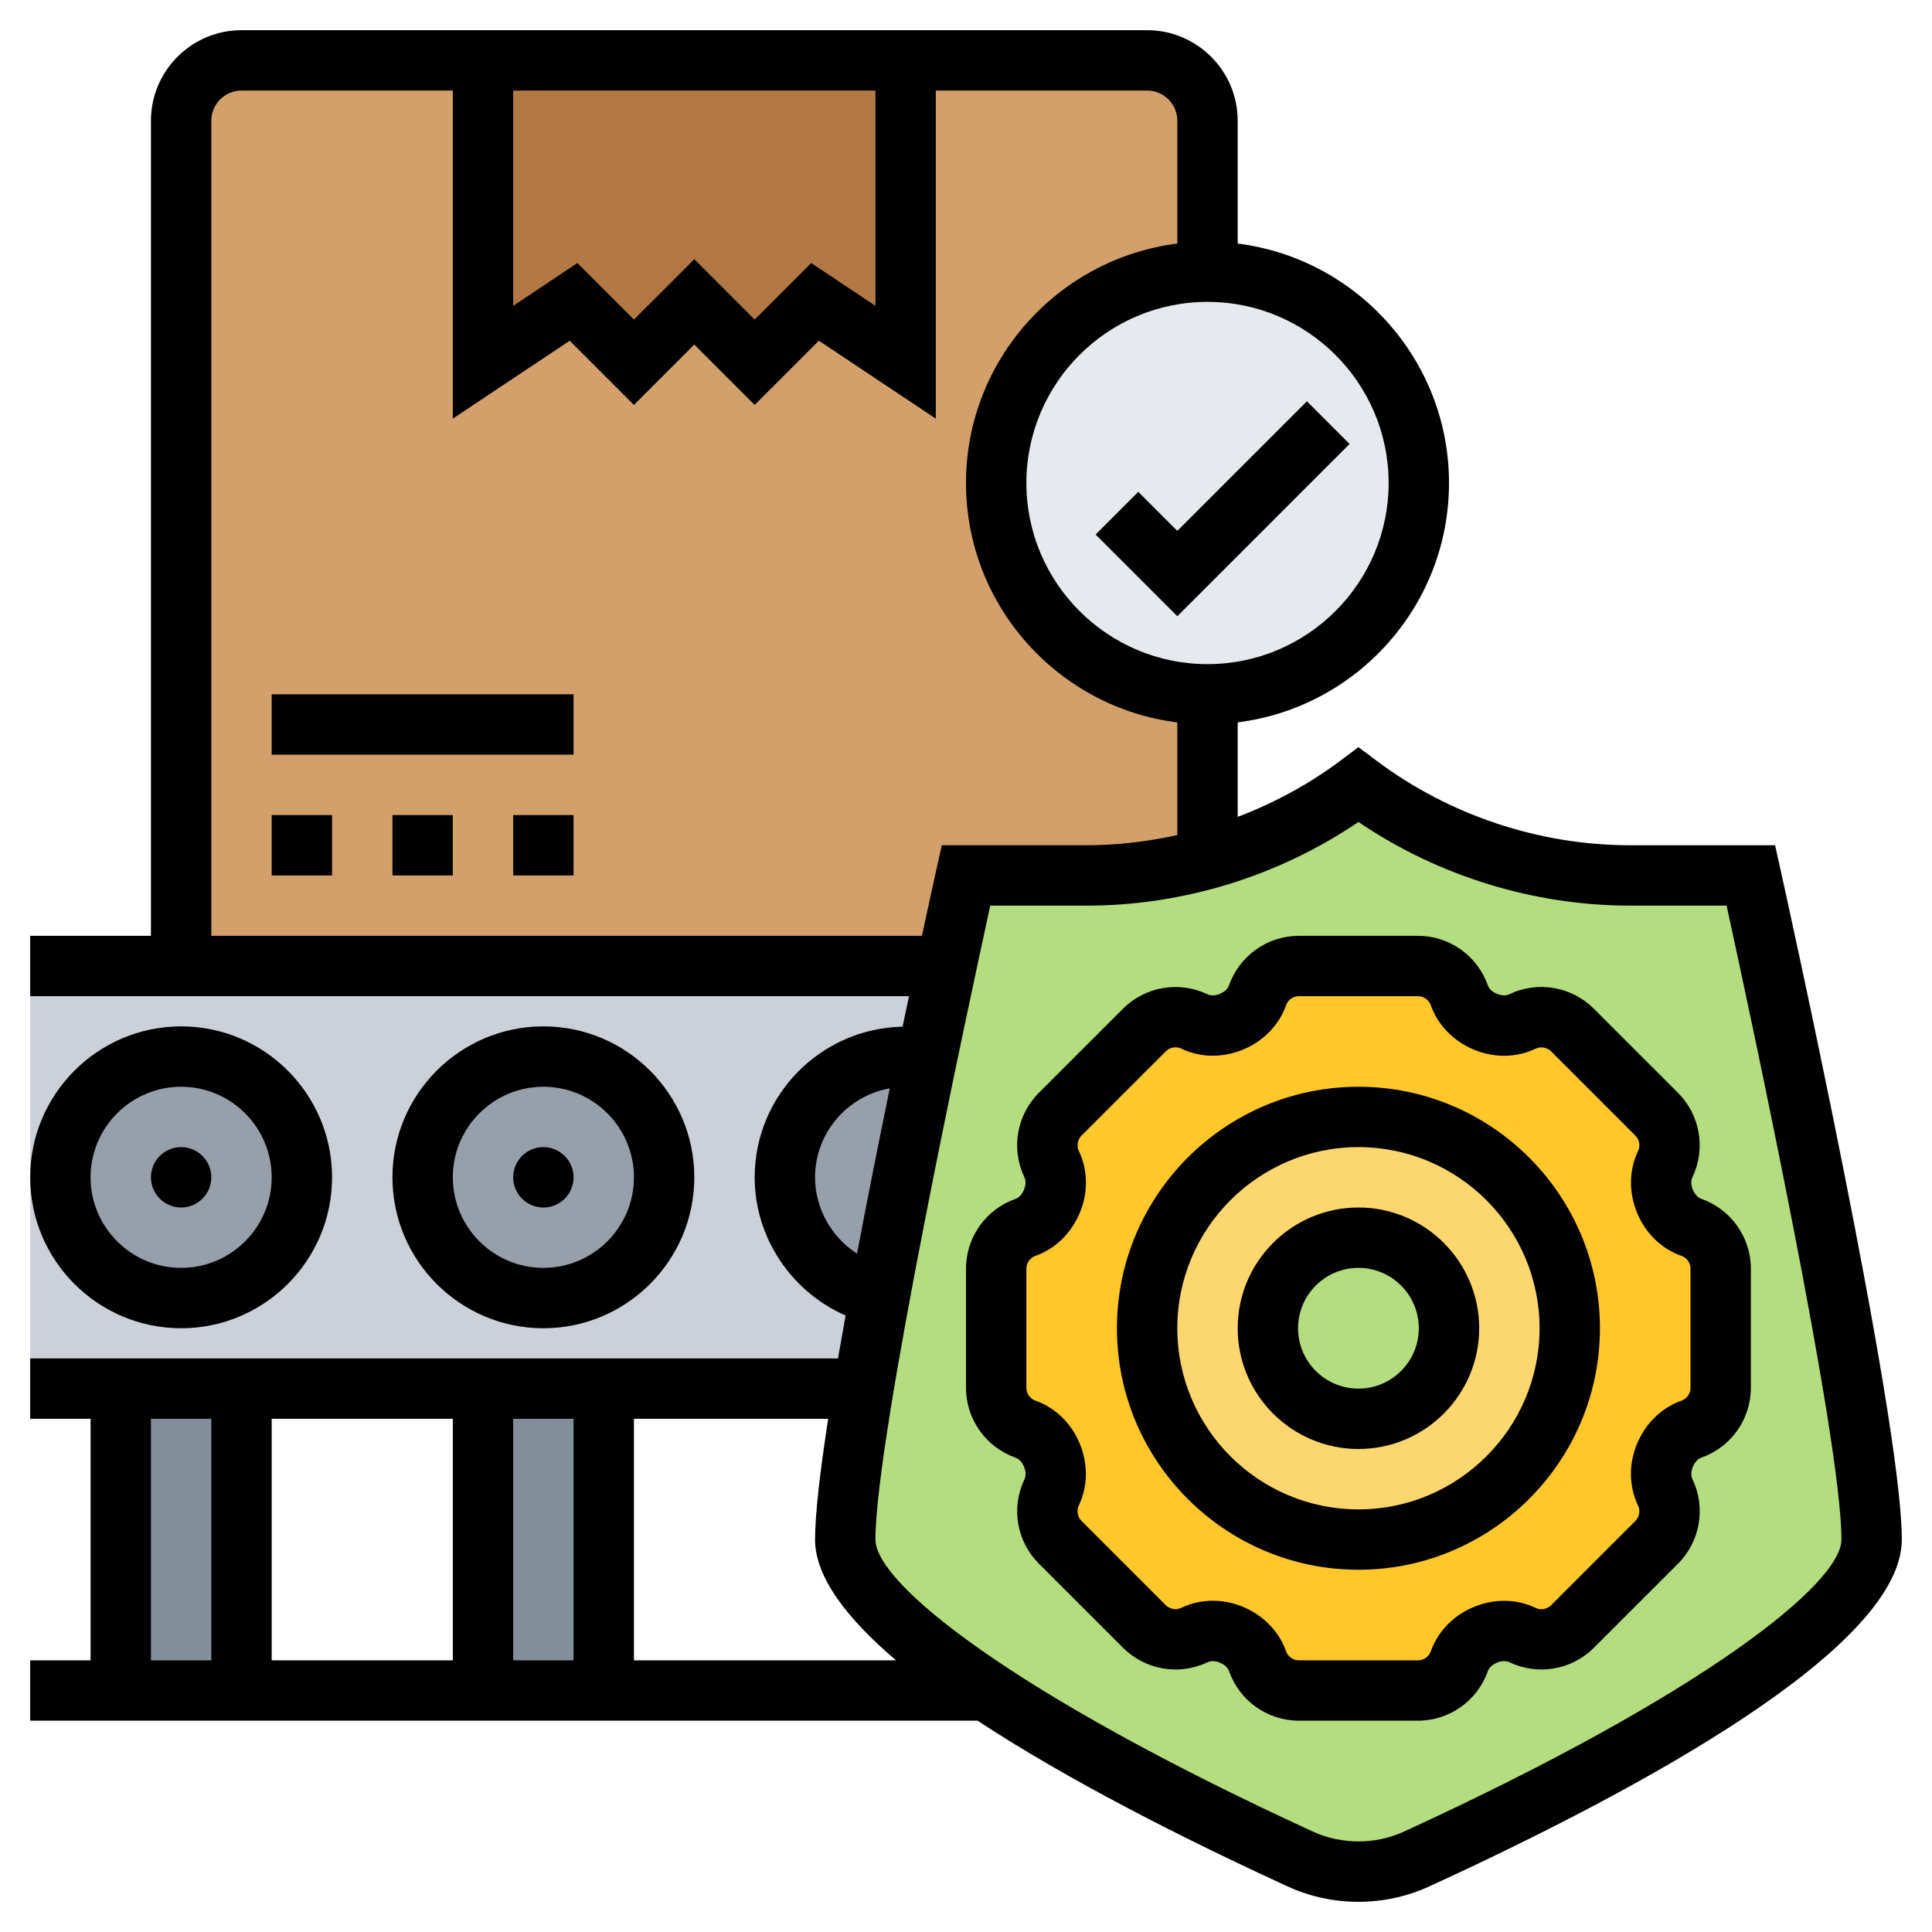 <svg id="Layer_5" enable-background="new 0 0 64 64" height="512" viewBox="0 0 64 64" width="512" xmlns="http://www.w3.org/2000/svg"><g><g><g><path d="m40 9v-5c0-1.1-.9-2-2-2h-30c-1.1 0-2 .9-2 2v28h25.35c.39-1.82.65-3 .65-3h4c1.36 0 2.7-.18 4-.54v-5.46c-3.87 0-7-3.13-7-7s3.13-7 7-7z" fill="#d3a06c"/></g><g><circle cx="40" cy="16" fill="#e6e9ed" r="7"/></g><g><path d="m30 2v10l-3-2-2 2-2-2-2 2-2-2-3 2v-10z" fill="#b27946"/></g><g><path d="m16 46h4v10h-4z" fill="#838f9b"/></g><g><path d="m4 46h4v10h-4z" fill="#838f9b"/></g><g><path d="m6 43c2.21 0 4-1.79 4-4s-1.79-4-4-4-4 1.79-4 4 1.79 4 4 4zm12 0c2.21 0 4-1.79 4-4s-1.79-4-4-4-4 1.79-4 4 1.79 4 4 4zm12-8c-2.21 0-4 1.79-4 4 0 1.92 1.35 3.52 3.15 3.91-.2 1.07-.38 2.12-.55 3.09h-8.6-4-8-4-3v-14h5 25.35c-.19.88-.41 1.93-.65 3.06-.23-.04-.46-.06-.7-.06z" fill="#ccd1d9"/></g><g><path d="m6 35c2.21 0 4 1.79 4 4s-1.79 4-4 4-4-1.79-4-4 1.79-4 4-4z" fill="#969faa"/></g><g><path d="m18 35c2.21 0 4 1.79 4 4s-1.79 4-4 4-4-1.79-4-4 1.79-4 4-4z" fill="#969faa"/></g><g><path d="m30 35c.24 0 .47.02.7.06-.5 2.4-1.07 5.22-1.55 7.85-1.8-.39-3.15-1.99-3.15-3.91 0-2.21 1.79-4 4-4z" fill="#969faa"/></g><g><path d="m58 29s4 18 4 22c0 3.41-11.65 9.01-15.07 10.58-.61.28-1.26.42-1.93.42s-1.32-.14-1.93-.42c-1.98-.91-6.73-3.17-10.37-5.58-2.64-1.74-4.7-3.57-4.7-5 0-.98.24-2.81.6-5 .17-.97.35-2.02.55-3.09.48-2.63 1.05-5.45 1.55-7.85.24-1.13.46-2.18.65-3.06.39-1.82.65-3 .65-3h4c1.36 0 2.7-.18 4-.54.25-.07.49-.15.74-.23 1.52-.51 2.96-1.25 4.26-2.23 2.6 1.95 5.75 3 9 3z" fill="#b4dd7f"/></g><g><path d="m55.16 38.56c-.18.39-.17.83-.01 1.23 0 0 .01.01.01.02.16.39.47.71.87.85.58.2.97.75.97 1.37v3.94c0 .62-.39 1.17-.97 1.37-.4.14-.71.46-.87.85 0 .01-.01.02-.01.02-.08.2-.12.41-.12.62s.04.41.13.61c.27.55.16 1.21-.28 1.65l-2.79 2.79c-.28.28-.65.43-1.02.43-.22 0-.43-.05-.63-.15-.39-.18-.83-.17-1.23-.01 0 0-.01.01-.02.01-.39.16-.71.47-.85.87-.2.58-.75.97-1.37.97h-3.94c-.62 0-1.17-.39-1.37-.97-.14-.4-.46-.71-.85-.87-.01 0-.02-.01-.02-.01-.2-.08-.41-.12-.62-.12s-.41.04-.61.13c-.55.27-1.21.16-1.65-.28l-2.79-2.79c-.28-.28-.43-.65-.43-1.02 0-.22.05-.43.15-.63.18-.39.17-.83.01-1.23 0 0-.01-.01-.01-.02-.16-.39-.47-.71-.87-.85-.58-.2-.97-.75-.97-1.37v-3.94c0-.62.39-1.17.97-1.37.4-.14.71-.46.87-.85 0-.01.01-.02.01-.02.08-.2.12-.41.12-.62s-.04-.41-.13-.61c-.27-.55-.16-1.21.28-1.65l2.79-2.79c.28-.28.65-.43 1.02-.43.22 0 .43.05.63.15.39.18.83.17 1.23.01 0 0 .01-.01.02-.01.39-.16.71-.47.85-.87.2-.58.75-.97 1.37-.97h3.94c.62 0 1.17.39 1.37.97.14.4.46.71.85.87.01 0 .02.01.02.01.2.08.41.12.62.12s.41-.04.61-.13c.55-.27 1.21-.16 1.65.28l2.79 2.79c.28.28.43.65.43 1.02 0 .22-.05.43-.15.63zm-3.16 5.44c0-3.87-3.13-7-7-7s-7 3.13-7 7 3.13 7 7 7 7-3.13 7-7z" fill="#ffc729"/></g><g><path d="m45 37c3.87 0 7 3.13 7 7s-3.13 7-7 7-7-3.13-7-7 3.13-7 7-7zm3 7c0-1.66-1.34-3-3-3s-3 1.34-3 3 1.34 3 3 3 3-1.34 3-3z" fill="#fcd770"/></g></g><g><path d="m58.976 28.783-.174-.783h-4.802c-3.009 0-5.992-.994-8.4-2.8l-.6-.45-.6.45c-1.039.78-2.19 1.398-3.4 1.86v-3.13c3.94-.495 7-3.859 7-7.931s-3.06-7.436-7-7.931v-4.068c0-1.654-1.346-3-3-3h-30c-1.654 0-3 1.346-3 3v27h-4v2h29.112c-.069.325-.14.661-.213 1.01-2.709.055-4.899 2.268-4.899 4.99 0 2.006 1.223 3.796 3.011 4.578-.087.483-.171.959-.251 1.422h-26.76v2h2v8h-2v2h31.384c2.987 1.965 6.787 3.891 10.268 5.489.738.339 1.528.511 2.348.511s1.61-.172 2.349-.511c7.14-3.279 15.651-7.933 15.651-11.489 0-4.063-3.859-21.478-4.024-22.217zm-12.976-12.783c0 3.309-2.691 6-6 6s-6-2.691-6-6 2.691-6 6-6 6 2.691 6 6zm-29-13h12v7.132l-2.127-1.419-1.873 1.873-2-2-2 2-1.873-1.873-2.127 1.419zm-10 28v-27c0-.552.449-1 1-1h7v10.868l3.873-2.581 2.127 2.127 2-2 2 2 2.127-2.127 3.873 2.581v-10.868h7c.551 0 1 .448 1 1v4.069c-3.94.495-7 3.859-7 7.931s3.06 7.436 7 7.931v3.731c-.984.216-1.989.338-3 .338h-4.802l-.174.783c-.033.148-.216.972-.484 2.217zm20 8c0-1.474 1.071-2.697 2.475-2.947-.357 1.74-.735 3.627-1.085 5.474-.841-.54-1.39-1.486-1.39-2.527zm-10 8h2v8h-2zm-2 8h-6v-8h6zm-10-8h2v8h-2zm16 8v-8h6.434c-.266 1.729-.434 3.155-.434 4 0 1.235 1.042 2.603 2.681 4zm25.515 5.671c-.951.438-2.079.438-3.029 0-9.953-4.57-14.486-8.217-14.486-9.671 0-3.38 3.041-17.505 3.804-21h3.196c3.193 0 6.361-.979 9-2.771 2.639 1.792 5.807 2.771 9 2.771h3.196c.763 3.495 3.804 17.62 3.804 21 0 1.454-4.533 5.101-14.485 9.671z"/><path d="m45 36c-4.411 0-8 3.589-8 8s3.589 8 8 8 8-3.589 8-8-3.589-8-8-8zm0 14c-3.309 0-6-2.691-6-6s2.691-6 6-6 6 2.691 6 6-2.691 6-6 6z"/><path d="m45 40c-2.206 0-4 1.794-4 4s1.794 4 4 4 4-1.794 4-4-1.794-4-4-4zm0 6c-1.103 0-2-.897-2-2s.897-2 2-2 2 .897 2 2-.897 2-2 2z"/><path d="m56.074 39.402c-.036-.085-.083-.252-.009-.409.448-.935.256-2.056-.478-2.79l-2.792-2.791c-.733-.731-1.854-.927-2.792-.478-.114.055-.263.052-.426-.017-.085-.036-.237-.12-.294-.283-.344-.977-1.272-1.634-2.309-1.634h-3.947c-1.037 0-1.966.657-2.311 1.635-.058.163-.209.247-.315.291-.144.061-.292.063-.409.008-.935-.445-2.055-.255-2.789.479l-2.792 2.791c-.733.734-.925 1.855-.478 2.789.075.158.027.325-.017.43-.06.145-.163.251-.283.294-.976.344-1.633 1.272-1.633 2.309v3.947c0 1.037.657 1.966 1.636 2.312.119.042.222.148.29.313.036.085.083.252.009.409-.448.935-.256 2.056.478 2.79l2.792 2.791c.732.731 1.853.925 2.792.478.113-.056.262-.053.426.017.085.036.237.12.294.283.344.977 1.272 1.634 2.309 1.634h3.947c1.037 0 1.966-.657 2.311-1.635.058-.163.209-.247.315-.291.145-.059.292-.062.409-.008.935.445 2.056.255 2.789-.479l2.792-2.791c.733-.734.925-1.855.478-2.789-.075-.158-.027-.325.017-.43.06-.145.163-.251.283-.294.976-.344 1.633-1.272 1.633-2.309v-3.947c0-1.037-.657-1.966-1.636-2.312-.119-.042-.221-.149-.29-.313zm-.074 6.572c0 .19-.121.361-.3.425-.653.23-1.187.745-1.472 1.43-.279.669-.267 1.413.033 2.042.082.172.046.378-.088.513l-2.791 2.791c-.135.134-.344.171-.512.089-.628-.303-1.374-.315-2.061-.026-.667.277-1.181.811-1.412 1.463-.062.178-.233.299-.423.299h-3.947c-.19 0-.361-.121-.425-.301-.23-.652-.745-1.186-1.429-1.471-.322-.135-.662-.201-.997-.201-.362 0-.719.078-1.044.234-.174.082-.38.046-.515-.088l-2.791-2.791c-.135-.135-.17-.341-.088-.514.3-.628.312-1.372.025-2.059-.277-.667-.811-1.182-1.463-1.411-.179-.063-.3-.234-.3-.424v-3.947c0-.19.121-.361.3-.425.653-.23 1.187-.745 1.472-1.43.279-.669.267-1.413-.033-2.042-.082-.172-.046-.378.088-.513l2.791-2.791c.136-.134.343-.171.512-.089.628.302 1.373.315 2.061.026.667-.277 1.181-.811 1.412-1.463.062-.179.233-.3.423-.3h3.947c.19 0 .361.121.425.301.23.652.745 1.186 1.429 1.471.671.28 1.416.268 2.041-.033.174-.081.38-.046.515.088l2.791 2.791c.135.135.17.341.088.514-.3.628-.312 1.372-.025 2.059.277.667.811 1.182 1.463 1.411.179.063.3.234.3.424z"/><path d="m11 39c0-2.757-2.243-5-5-5s-5 2.243-5 5 2.243 5 5 5 5-2.243 5-5zm-8 0c0-1.654 1.346-3 3-3s3 1.346 3 3-1.346 3-3 3-3-1.346-3-3z"/><circle cx="6" cy="39" r="1"/><path d="m23 39c0-2.757-2.243-5-5-5s-5 2.243-5 5 2.243 5 5 5 5-2.243 5-5zm-8 0c0-1.654 1.346-3 3-3s3 1.346 3 3-1.346 3-3 3-3-1.346-3-3z"/><circle cx="18" cy="39" r="1"/><path d="m37.707 16.293-1.414 1.414 2.707 2.707 5.707-5.707-1.414-1.414-4.293 4.293z"/><path d="m17 27h2v2h-2z"/><path d="m13 27h2v2h-2z"/><path d="m9 27h2v2h-2z"/><path d="m9 23h10v2h-10z"/></g></g></svg>